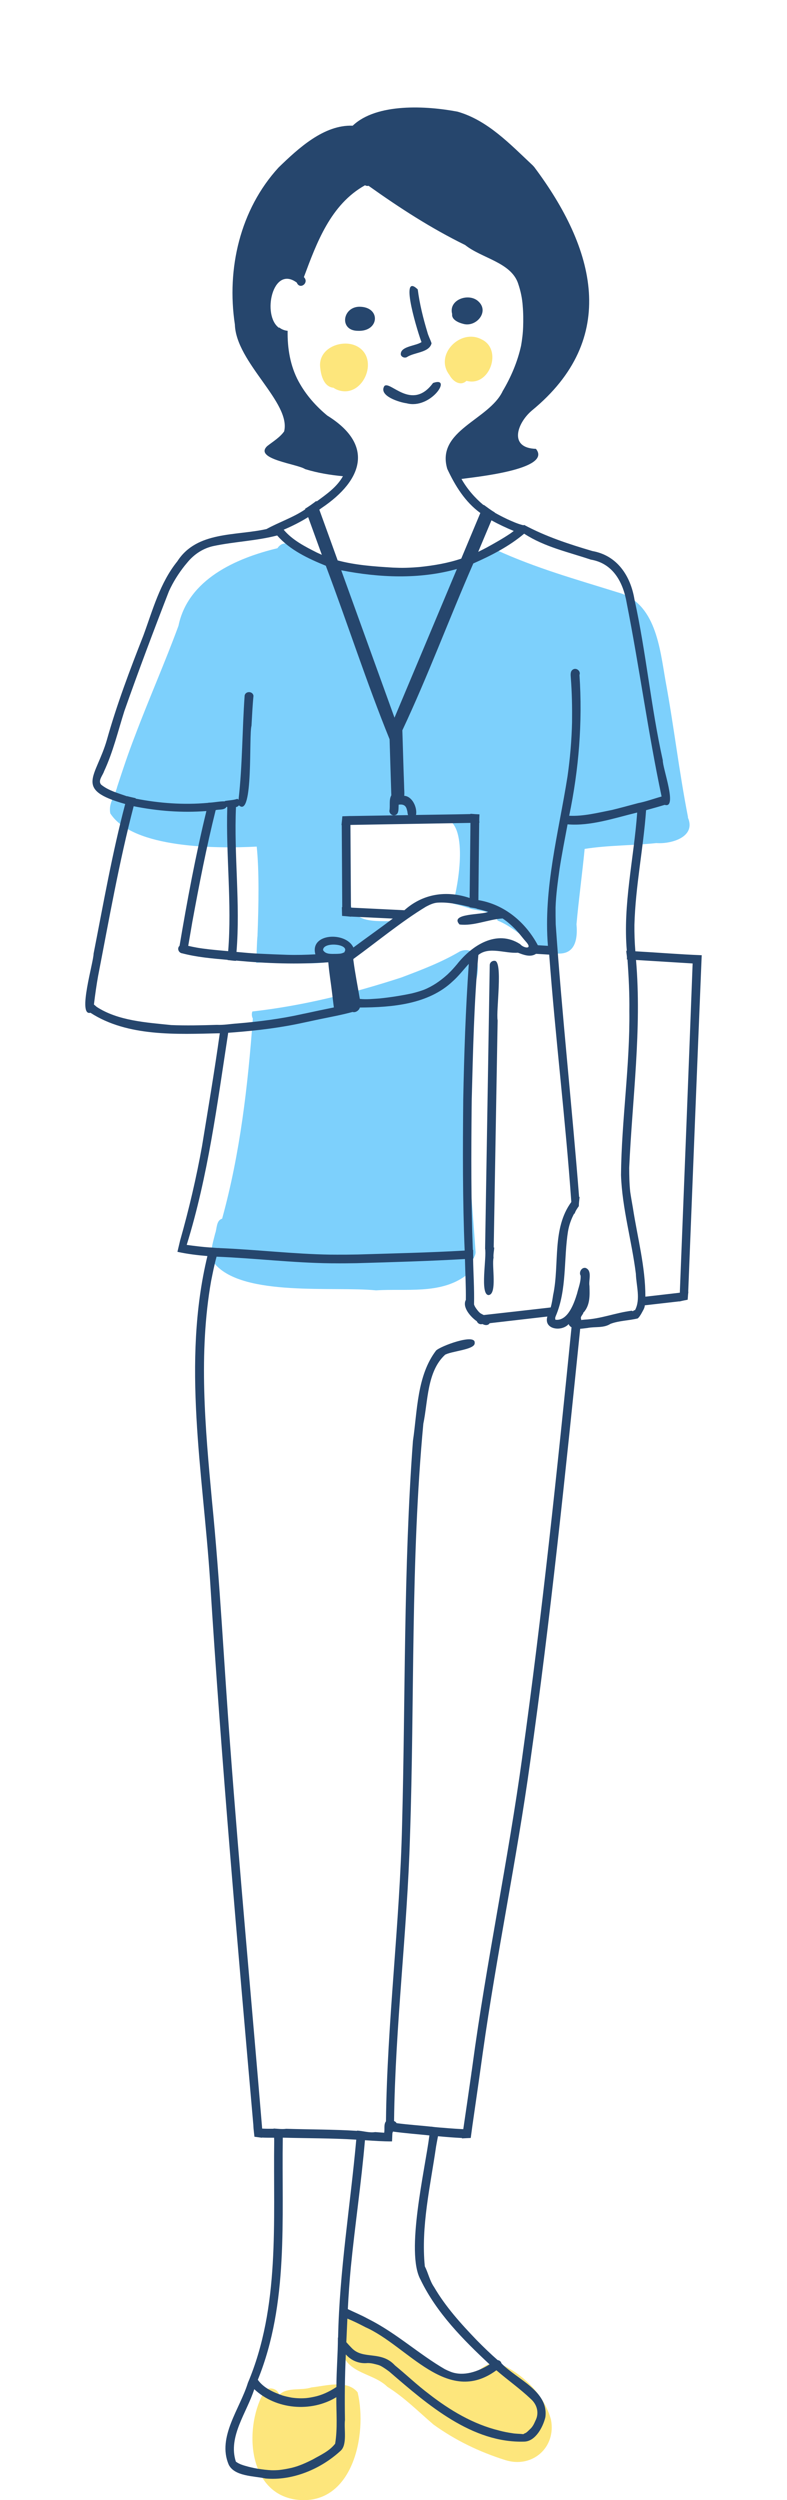 <?xml version="1.0" encoding="utf-8"?>
<!-- Generator: Adobe Illustrator 28.0.0, SVG Export Plug-In . SVG Version: 6.00 Build 0)  -->
<svg version="1.1" id="レイヤー_1" xmlns="http://www.w3.org/2000/svg" xmlns:xlink="http://www.w3.org/1999/xlink" x="0px"
	 y="0px" viewBox="0 0 496 1574" style="enable-background:new 0 0 496 1574;" xml:space="preserve">
<style type="text/css">
	.st0{fill:#FDE67C;}
	.st1{fill:#7DD0FC;}
	.st2{fill:#26466D;}
</style>
<g>
	<path class="st0" d="M186.482,1573.666c-31.216-4.491-32.717-47.101-19.539-68.709
		l-0.187,0.206c0.116-0.137,0.377-0.384,0.528-0.48l-0.16,0.196
		c2.985-2.503,7.914-0.917,8.907,2.831c4.722-5.068,13.923-2.485,20.215-4.682
		c9.124-0.953,22.509-5.092,29.159,3.122
		C231.805,1533.102,222.01,1578.329,186.482,1573.666z"/>
	<path class="st0" d="M318.274,1548.734c-16.417-5.232-31.075-12.281-45.074-22.317
		c-9.622-8.254-18.385-17.097-29.024-23.743
		c-8.956-8.846-24.84-8.014-28.715-22.056
		c-0.919-4.65-4.094-12.145,1.624-14.627c-0.584-18.986,21.748,0.731,28.484,5.097
		c14.862,7.907,29.373,22.917,46.667,24.843
		c8.457,0.22,14.007-10.872,22.673-7.786
		c14.697,6.208,28.205,19.759,32.327,35.131
		C350.705,1540.735,335.499,1554.263,318.274,1548.734z"/>
	<path class="st0" d="M283.265,236.087c-9.759-12.654,6.858-29.463,20.128-22.486
		c13.707,6.316,5.207,30.244-9.387,26.149
		C290.153,243.466,285.263,239.942,283.265,236.087z"/>
	<path class="st0" d="M212.362,245.332c-0.749-0.301-1.465-0.704-2.146-1.209
		c-6.598-0.598-8.227-8.946-8.517-14.102
		c-0.229-11.566,14.607-16.69,23.371-11.976
		C239.775,225.94,228.417,251.816,212.362,245.332z"/>
	<path class="st1" d="M192.983,606.417c-2.292-1.573-5.135-0.74-7.66-1.297
		c-4.158-0.949-9.006-1.792-12.85-2.328c0.05,0.83-0.036,1.88-0.058,2.766
		c-3.654,0.296-7.28,0.31-10.926,0.59c0.26-4.373,0.337-13.045,0.831-17.344
		l-0.027,0.001c0.731-18.801,1.098-40.639-0.506-55.818
		c-24.601,1.29-77.906,1.358-92.282-20.903c-1.216-6.589,2.723-10.288,4.404-16.906
		c3.65-11.141,6.689-20.354,11.112-31.787c8.712-23.144,18.903-46.149,27.457-69.402
		c6.001-29.225,36.245-42.581,62.369-48.841c4.081-5.925,9.709-1.857,13.596,1.797
		c37.62,22.26,85.84,19.498,123.935-0.869
		c25.745,11.754,50.347,18.541,76.848,26.828
		c24.123,6.505,26.621,35.284,30.255,55.921
		c5.391,29.219,8.314,55.794,14.181,85.884l-0.207-0.214
		c5.561,12.337-10.201,16.986-19.765,16.278
		c-15.061,1.58-30.307,1.305-45.217,3.67c-1.524,15.754-3.717,31.652-5.138,47.392
		c1.072,12.172-2.265,21.24-16.532,17.752
		c-12.573-3.9-20.426-14.894-33.167-20.03
		c-2.393-6.094-10.907-5.9-16.409-7.283c-3.861-1.312-7.92-2.515-11.806-3.388
		c3.426-11.278,10.389-51.335-5.809-53.806
		c-9.642-1.216-19.163-0.924-28.784-0.961
		c-10.28,0.308-21.147-0.735-31.225,1.262c-5.68,1.644-4.951,10.729,1.099,11.142
		c-5.477,11.285-0.604,25.656-0.219,37.406
		c-0.34,18.478,15.959,15.583,28.994,16.117
		c-9.398,7.405-20.357,14.775-28.261,22.739
		C212.306,605.07,202.345,606.812,192.983,606.417z"/>
	<path class="st1" d="M236.993,812.358c-26.851-2.627-83.214,4.145-101.385-16.386
		c-4.289-5.896-1.53-13.071,0-19.43c1.181-3.131,0.615-8.184,4.386-9.304
		c11.373-41.234,16.208-83.527,19.35-125.997
		c-0.707-1.343-0.855-2.989-0.288-4.451c31.95-3.633,62.897-11.327,93.795-21.367
		c12.84-4.842,25.248-9.533,37.035-16.482c13.851-5.284,13.393,17.622,6.951,24.14
		c1.023,16.235-1.157,33.076-1.844,48.727
		c-2.125,24.436-0.326,49.793,1.625,74.558
		c0.943,13.643,2.145,27.415,3.059,41.058c0.35,2.009-0.634,3.715-1.533,5.257
		c-0.94,3.705-2.005,7.898-4.893,10.617
		C277.232,814.924,256.061,811.14,236.993,812.358z"/>
	<path class="st2" d="M225.626,208.276c-11.871,0.028-9.974-14.779,0.64-15.169
		C240.2,192.969,239.256,208.869,225.626,208.276z"/>
	<path class="st2" d="M291.723,203.83c-2.814-0.693-7.263-2.646-6.757-6.127
		c-2.46-9.071,10.487-13.584,16.487-7.991
		C308.722,196.242,299.934,206.423,291.723,203.83z"/>
	<path class="st2" d="M252.615,223.391c-0.66-5.464,9.456-5.495,13.034-8.032
		c-1.536-3.554-14.702-45.075-2.364-33.148c1.172,9.164,3.435,18.213,6.109,27.056
		c-0.03-0.118-0.07-0.236-0.101-0.354c0.615,2.518,1.912,4.773,2.692,7.201
		c-1.451,5.989-10.899,5.595-15.499,8.699
		C255.091,225.559,253.214,224.954,252.615,223.391z"/>
	<path class="st2" d="M256.272,253.899c-4.556-0.592-17.798-4.653-14.065-10.82
		c3.527-3.895,17.362,16.168,30.705-1.964
		C285.564,236.599,271.491,257.986,256.272,253.899z"/>
	<path class="st2" d="M307.846,815.341c-5.491-0.483-1.014-23.886-2.128-29.253l0.009-0
		c0.641-38.982,1.285-77.951,1.929-116.938c0.356-20.541,0.64-41.082,0.994-61.624
		c0.034-1.521,1.45-2.729,2.945-2.648c5.633-0.508,0.923,31.847,2.038,37.54
		c-0.848,47.66-1.647,95.333-2.476,142.991c0.11-0.012,0.21-0.033,0.319-0.045
		c-0.082,2.151-0.662,4.393-0.42,6.502
		C309.836,796.689,313.545,815.059,307.846,815.341z"/>
	<path class="st2" d="M202.841,349.307c-2.855-7.92-5.776-15.821-8.625-23.74
		c-4.914,3.062-10.114,5.661-15.427,7.928c5.47,6.52,13.351,10.557,20.837,14.338
		c-0.046-0.017-0.083-0.035-0.13-0.052c0.09,0.043,0.183,0.071,0.269,0.121
		l-0.009-0.009C200.785,348.37,201.804,348.848,202.841,349.307z M305.351,337.989
		c-1.321,3.147-2.642,6.284-3.962,9.431c1.773-0.851,3.526-1.756,5.27-2.67
		c-0.018,0.01-0.045,0.029-0.063,0.038c5.11-2.811,10.176-5.65,15.018-8.897
		c-0.009,0.009-0.027,0.019-0.036,0.029c0.098-0.062,0.192-0.133,0.288-0.2
		c-0.045,0.029-0.081,0.057-0.126,0.086c0.692-0.494,1.375-1.006,2.049-1.526
		c-4.801-1.985-9.508-4.181-14.051-6.701
		C308.278,331.048,306.81,334.518,305.351,337.989z M255.904,357.459
		c2.992-0.085,5.972-0.271,8.95-0.53c-0.119,0.003-0.247,0.015-0.365,0.027
		c8.885-0.922,17.726-2.402,26.207-5.264c3.998-9.577,8.012-19.155,12.031-28.725
		c-9.675-7.016-15.931-17.246-20.841-27.769
		c-7.175-24.266,26.203-30.694,34.892-48.891c-0.062,0.093-0.123,0.186-0.185,0.279
		c5.39-8.999,9.586-18.79,11.831-29.059c-0.016,0.11-0.04,0.23-0.056,0.34
		c0.697-3.999,1.199-8.031,1.331-12.101c0.002,0.083-0.005,0.156-0.003,0.229
		c0.151-4.518,0.136-9.031-0.281-13.534c0.012,0.119,0.024,0.238,0.037,0.356
		c-0.312-4.895-1.325-9.696-2.919-14.328l0.009-0
		c-4.492-13.375-22.956-15.866-33.393-24.237
		c-21.528-10.545-41.372-23.406-60.874-37.286
		c-0.773,0.219-1.61,0.067-2.224-0.328
		c-21.716,12.088-30.533,36.379-38.528,57.828c3.594,3.53-2.538,8.275-4.491,3.429
		c0,0,0,0.009,0,0.018c-15.272-11.369-22.091,20.819-11.148,28.529
		c0.016-0.101,0.041-0.202,0.066-0.304c1.535,1.235,3.377,1.948,5.337,2.126
		c-0.21,10.959,1.639,22.147,6.891,31.869c-0-0.009-0.01-0.018-0.01-0.027
		c0.037,0.074,0.078,0.141,0.115,0.217c-0-0.009-0-0.018-0-0.018
		c4.541,8.359,10.909,15.523,18.237,21.536c-0.094-0.071-0.178-0.151-0.271-0.222
		c29.68,18.341,22.571,40.555-3.319,58.039c0.009-0.01,0.009-0.01,0.018-0.019
		c-0.57,0.405-1.121,0.825-1.699,1.215c3.903,10.641,7.697,21.308,11.572,31.961
		c11.325,3.02,23.116,3.814,34.778,4.525c-0.119-0.007-0.247-0.003-0.367-0.009
		C250.117,357.441,253.013,357.55,255.904,357.459z M217.3,365.208
		c10.439,28.867,20.873,57.752,31.33,86.611
		c13.145-31.185,26.223-62.406,39.329-93.601
		c-23.704,6.635-48.935,5.487-72.894,0.813
		C215.812,361.089,216.551,363.149,217.3,365.208z M221,542.823
		c0.059,9.52,0.119,19.05,0.188,28.579c11.227,0.538,22.453,1.106,33.68,1.642
		c11.655-10.438,26.453-12.646,41.114-7.703
		c0.133-13.18,0.311-26.336,0.44-39.509c0.003,0.119-0.003,0.247,0,0.376
		c0.005-0.522,0.01-1.044,0.015-1.557c-0.006,0.119-0.003,0.248-0.009,0.367
		c0.004-0.202,0.008-0.403,0.012-0.614c-0.006,0.128-0.003,0.247-0.009,0.376
		c0.005-0.147,0.002-0.293,0.007-0.44c-0.006,0.119-0.003,0.248-0.009,0.367
		c0.004-0.202,0.008-0.412,0.012-0.623c-0.006,0.128-0.003,0.256-0.009,0.376
		c0.012-0.953,0.025-1.905,0.037-2.858c-0.006,0.128-0.003,0.247-0.009,0.376
		c0.013-1.3,0.026-2.601,0.029-3.91c-25.204,0.425-50.422,0.842-75.62,1.276
		C220.903,527.169,220.956,534.996,221,542.823z M140.017,598.473
		c1.267,0.114,2.524,0.229,3.79,0.343c2.404-30.233-1.504-60.459-0.561-90.689
		c-0.145-0.059-0.294-0.141-0.427-0.237c-1.297,2.283-4.674,1.54-6.895,2.135
		c-5.836,23.357-10.426,47.008-14.762,70.681c0.008-0.046,0.016-0.083,0.024-0.129
		c-0.872,4.966-1.67,9.931-2.55,14.897c1.851,0.429,3.71,0.803,5.559,1.131
		c-0.119-0.015-0.23-0.04-0.35-0.055
		C129.197,597.485,134.612,597.979,140.017,598.473z M301.508,566.683
		c16.422,2.704,29.725,13.916,37.456,28.399c2.118,0.129,4.236,0.259,6.355,0.387
		c-2.937-36.07,6.725-71.105,12.313-106.435
		c-0.015,0.119-0.031,0.239-0.046,0.358c1.678-11.631,2.697-23.332,2.952-35.077
		c-0.006,0.128-0.003,0.248-0.009,0.367c0.103-9.358-0.052-18.711-0.788-28.042
		c-0.118-1.755-0.422-3.981,1.271-5.086c2.168-1.508,5.21,0.941,4.196,3.363
		c2.006,29.724-0.401,59.505-6.486,88.654c8.997,0.448,18.133-1.91,27.007-3.654
		c-0.118,0.03-0.236,0.061-0.355,0.092c5.566-1.362,11.092-2.872,16.625-4.351
		c-0-0.009-0-0.009-0-0.009c5.106-0.977,9.968-2.802,14.963-4.199
		c-8.566-40.479-14.008-81.527-22.044-122.096c0.022,0.118,0.052,0.228,0.073,0.346
		c-2.221-13.017-8.548-25.054-22.663-27.383
		c-14.314-4.817-29.153-7.973-41.981-16.328
		c-9.467,7.977-20.749,13.776-32.043,18.734
		c-15.232,34.794-28.605,70.867-44.723,105.055
		c0.226,8.044,0.472,16.082,0.733,24.125c-0.001-0.055-0.003-0.119-0.005-0.183
		c0.053,1.711,0.115,3.421,0.168,5.141c-0.002-0.083-0.004-0.165-0.006-0.238
		c0.004,0.181,0.007,0.369,0.023,0.558c-0.001-0.037-0.002-0.073-0.003-0.11
		c0.098,2.111,0.132,4.248,0.217,6.358c-0.005-0.183-0.019-0.375-0.023-0.558
		c0.008,2.036,0.285,4.108,0.083,6.132c5.173,0.347,8.309,7.536,7.43,12.07
		c11.439-0.21,22.881-0.302,34.319-0.563c-0.001-0.064-0.003-0.128,0.004-0.192
		c1.88,0.171,3.765,0.287,5.658,0.378c-0.062,1.763-0.214,3.535-0.03,5.293
		c-0.046,0.001-0.101,0.003-0.146,0.004c-0.087,8.44-0.194,16.886-0.28,25.331
		c-0.003-0.119,0.003-0.247-0-0.366c-0.004,0.559-0.008,1.127-0.012,1.685
		c-0.003-0.119,0.003-0.247-0-0.376c-0.023,1.96-0.037,3.911-0.052,5.87
		c-0.001-0.036-0.002-0.083-0.003-0.128c-0.005,1.227-0.02,2.454-0.034,3.682
		c0.006-0.128,0.003-0.247,0.009-0.375c-0.031,3.443-0.062,6.887-0.103,10.321
		c0.006-0.119,0.003-0.247,0.009-0.375
		C301.532,564.402,301.515,565.547,301.508,566.683z M211.675,600.53
		c1.654-0.066,3.48,0.019,4.949-0.859c0.136-0.005,0.265-0.017,0.393-0.028
		c0.007-0.101,0.013-0.193,0.029-0.294c3.729-5.189-13.698-6.693-13.415-1.16
		C205.246,600.975,208.899,600.499,211.675,600.53z M180.991,601.119
		c5.925,0.171,11.861,0.014,17.773-0.306c-3.711-13.448,19.326-14.417,23.951-4.29
		c8.235-6.127,16.654-12.031,24.851-18.221c-8.79-0.416-17.559-0.848-26.345-1.251
		c0.001,0.027,0.001,0.055,0.002,0.082c-1.884-0.204-3.743-0.373-5.635-0.515
		c-0.029-1.837-0.094-3.665-0.131-5.499c0.073,0.007,0.147,0.005,0.229,0.013
		c-0.103-17.239-0.169-34.459-0.301-51.694c-0.055,0.002-0.109,0.003-0.165,0.004
		c0.169-1.844,0.412-3.697,0.537-5.534c1.69-0.078,3.386-0.119,5.086-0.185
		c0,0.009,0.001,0.019,0.001,0.028c12.126-0.204,24.252-0.372,36.378-0.588
		c-0.495-0.913-0.308-2.038-0.681-3.013c0.02,0.064,0.049,0.127,0.069,0.191
		c-0.026-0.068-0.049-0.159-0.079-0.218c0.009-0,0.01,0.009,0.01,0.009
		c-0-0.009-0-0.009-0.01-0.018c-0.004-0.022-0.012-0.042-0.02-0.063
		l0.009,0.009c-0.008-0.025-0.016-0.047-0.02-0.073
		c0,0.009,0,0.018,0,0.018c-0.62-3.002-2.386-3.794-5.242-3.428
		c-0.227,2.429,0.481,6.519-2.951,6.713c-1.535,0.058-2.997-1.319-2.875-2.902
		c0.583-3.122-0.418-6.946,1.209-9.699c-0.064-1.12-0.08-2.244-0.122-3.366
		c0.005,0.192,0.01,0.375,0.015,0.568c-0.343-10.218-0.604-20.457-0.946-30.675
		c0.001,0.027,0.001,0.046,0.011,0.073c-0.025-0.631-0.05-1.253-0.066-1.884
		c-14.529-35.738-26.503-72.989-40.192-109.228
		c-11.113-4.51-22.639-9.898-30.662-19.059
		c-13.152,3.415-26.854,3.862-40.124,6.644c0.118-0.021,0.237-0.052,0.346-0.073
		c-6.719,1.367-12.512,5.159-16.828,10.435c0,0.009-0.009,0.009-0.009,0.018
		c-0.071,0.085-0.133,0.159-0.205,0.234c0.018-0.019,0.036-0.038,0.054-0.056
		c-0.48,0.58-0.96,1.151-1.439,1.73c-0.009,0-0.009,0-0.009,0
		s0,0,0,0.009c0,0,0,0-0.009,0l0,0.009
		c-0.013,0.013-0.024,0.026-0.027,0.028c-0.009,0.009-0.009,0.009-0.009,0.018
		l-0.009,0c0,0,0,0,0,0.009c-0.009,0.009-0.027,0.028-0.036,0.038
		c0.009-0.009,0.027-0.028,0.036-0.038l-0.009,0.009l0.009-0.009
		c-3.922,4.967-7.316,10.319-9.927,16.092l-0-0.009
		c-9.687,24.941-19.144,50.044-28.04,75.286c0.008-0.028,0.008-0.046,0.016-0.074
		c-4.06,12.794-7.176,25.956-12.862,38.158c-0.825,2.652-4.235,6.109-1.648,8.621
		c-0.047-0.054-0.104-0.117-0.151-0.17c4.647,3.769,10.748,5.34,16.318,7.311
		c0.008-0.037,0.016-0.074,0.024-0.119c1.764,0.522,3.601,0.854,5.389,1.282
		c-0.025,0.092-0.041,0.184-0.066,0.276c14.903,2.924,30.264,4.043,45.407,2.689
		c-0.027,0.001-0.055,0.001-0.082,0.002c0.192-0.023,0.393-0.037,0.584-0.061
		c0.008-0.028,0.008-0.046,0.017-0.064c3.413-0.04,6.954-0.951,10.279-0.839
		c0.026-0.074,0.06-0.148,0.086-0.222c2.595-0.483,5.321-0.494,7.83-1.362
		c0.287,0.139,0.539,0.325,0.755,0.548c2.492-21.756,2.289-43.798,3.85-65.633
		c0.645-2.922,5.189-2.75,5.572,0.242c-0.626,6.225-0.89,12.593-1.259,18.883
		c-1.755,5.534,1.369,58.466-7.918,50.044c-0.434,0.588-1.11,0.999-1.858,1.11
		c-1.332,30.372,2.824,60.796,0.327,91.181c4.839,0.447,9.668,0.894,14.522,1.122
		c-0.11-0.006-0.229-0.012-0.349-0.019
		C169.151,600.67,175.072,600.94,180.991,601.119z M275.419,568.299
		c-2.501,0.271-4.769,1.364-6.967,2.521l0.009-0
		c-15.313,9.232-31.24,22.416-45.722,32.899c-0.093,1.166,0,0.914,0,0.914
		c1.053,8.13,2.674,16.158,4.041,24.233c4.199,0.496,8.452-0.032,12.655-0.286
		c-0.073,0.002-0.146,0.013-0.22,0.015c6.956-0.709,13.844-1.804,20.682-3.255
		c-0.118,0.021-0.237,0.052-0.355,0.073c2.666-0.645,5.265-1.416,7.841-2.36
		c-0.109,0.039-0.218,0.078-0.327,0.118c5.41-2.146,10.269-5.485,14.594-9.344
		c-0.09,0.076-0.17,0.16-0.25,0.235c0.411-0.386,0.832-0.772,1.252-1.158
		c-0.063,0.048-0.116,0.095-0.179,0.151c1.967-1.835,3.765-3.868,5.498-5.926
		c-0.054,0.065-0.098,0.122-0.142,0.186c9.413-12.095,25.252-22.434,40.001-12.912
		c2.061,2.486,7.811,3.488,4.094-1.02l0.009,0.009
		c-2.197-2.424-4.125-5.118-6.344-7.529c0.085,0.081,0.16,0.17,0.245,0.25
		c-2.744-2.959-5.728-5.633-9.073-7.89c-9.005,0.572-18.325,4.928-27.168,3.797
		c-6.518-7.134,14.296-5.977,18.09-7.961c-2.085-0.615-4.196-1.184-6.306-1.725
		c-0.008,0.037-0.016,0.073-0.034,0.11c-1.609-0.856-3.664-0.828-5.434-1.253
		c-0.002-0.083-0.004-0.165,0.003-0.247
		C289.201,569.344,282.354,567.794,275.419,568.299z M136.684,645.205
		c4.365,0.213,8.627-0.61,12.96-0.879c-0.018,0-0.037,0.001-0.064,0.002
		c13.64-1.132,27.316-2.887,40.639-5.851c0.521-0.118,1.063-0.257,1.585-0.333
		c-0.036,0.01-0.082,0.02-0.127,0.031c0.104-0.027,0.221-0.039,0.319-0.072
		l-0.009,0.01c0.097-0.025,0.195-0.046,0.291-0.063
		c0.009-0.009,0.027-0.01,0.036-0.01c-0.009,0-0.018,0-0.027,0.01
		c6.026-1.319,12.071-2.577,18.123-3.803c-0.4-2.88-0.696-5.773-1.063-8.652
		c0,0.009,0.009,0.009,0.01,0.018c-0.768-6.597-1.927-13.163-2.445-19.787
		c-19.387,1.407-38.858,0.751-58.193-1.073c-0.008,0.065-0.006,0.128-0.014,0.184
		c-1.77-0.065-3.502-0.374-5.259-0.516c0,0,0,0-0.009,0
		c0.008-0.046,0.007-0.092,0.015-0.138c-9.669-0.846-19.389-1.66-28.799-4.146
		c0.12,0.024,0.23,0.04,0.349,0.064c-2.364-0.127-3.662-3.132-1.834-4.778
		c4.793-28.425,10.086-56.792,16.911-84.818
		c-15.293,1.181-30.817,0.005-45.837-3.035
		c-9.176,35.212-15.459,71.077-22.385,106.784c0.015-0.12,0.04-0.239,0.055-0.359
		c-1.1,6.105-1.96,12.244-2.708,18.408c0.684,0.605,1.376,1.183,2.059,1.761
		c-0.094-0.08-0.178-0.151-0.271-0.231c13.5,8.75,31.232,9.784,46.947,11.411
		c-0.119-0.006-0.238-0.012-0.348-0.009
		C117.28,645.735,127.002,645.519,136.684,645.205z M224.845,789.788l0,0.009
		c22.645-0.695,45.374-1.172,68.008-2.483c-1.315-31.784-1.196-63.601-0.901-95.406
		c0.001,0.027,0.001,0.055,0.002,0.083c0.551-28.408,1.507-56.826,3.498-85.172
		c-3.436,3.729-6.508,7.818-10.345,11.168c0.09-0.075,0.17-0.16,0.26-0.235
		c-15.386,14.596-38.317,16.455-58.54,16.552
		c-0.018,0.028-0.035,0.047-0.062,0.075c-0.473,1.756-2.746,3.341-4.554,2.707
		c-6.924,1.912-14.019,3.171-21.04,4.638c0.02-0-0.002,0-0.009,0
		c0.009-0,0.009-0,0.009-0c-0.84,0.167-1.681,0.365-2.523,0.531
		c-0.042,0.023-0.091,0.016-0.137,0.031c0.027-0.001,0.055-0.01,0.082-0.011
		c-0.118,0.021-0.228,0.042-0.337,0.064c0.027-0.001,0.046-0.01,0.073-0.011
		c-0.064,0.011-0.118,0.031-0.173,0.041l-0-0.009
		c-0.178,0.041-0.366,0.082-0.537,0.123c0,0,0,0,0.009-0
		c-0.073,0.011-0.137,0.022-0.201,0.042c0.027-0.01,0.046-0.01,0.064-0.02
		c-0.064,0.011-0.127,0.031-0.191,0.042c0.027-0.001,0.046-0.01,0.064-0.011
		c-1.995,0.429-3.99,0.839-5.983,1.278l0.009-0.009
		c-14.334,3.18-28.934,4.94-43.553,6.099c-1.286,0.105-2.682,0.206-4.012,0.295
		c-6.907,44.799-12.671,90.128-26.153,133.532c0.248,0.039,0.505,0.069,0.754,0.109
		c-0.119-0.016-0.248-0.031-0.367-0.046c4.749,0.633,9.518,1.245,14.304,1.567
		c-0-0.009,0.009-0.018,0.009-0.028c1.991,0.092,3.977,0.433,5.978,0.343
		c-0.018,0.019-0.026,0.046-0.035,0.074c23.366,0.943,46.641,3.754,70.026,4.122
		c-0.119-0.006-0.247-0.003-0.376-0.009c1.536,0.013,3.059,0.02,4.597,0.029
		c-0.128,0.003-0.247-0.003-0.375,0
		C216.407,789.911,220.627,789.868,224.845,789.788z M398.888,760.488
		c2.858,18.56,7.889,36.987,7.859,55.859c7.23-0.837,14.46-1.682,21.699-2.503
		c2.745-69.089,5.471-138.186,8.078-207.286
		c-11.893-0.744-23.779-1.472-35.671-2.195
		c3.722,43.674-2.335,87.264-4.303,130.842c-0.003-0.119,0.003-0.238,0-0.357
		c0.009,5.13,0.092,10.271,0.63,15.375c-0-0.01-0.001-0.019-0.001-0.028
		c0,0.015,0.001,0.03,0.001,0.046l-0-0.009
		c0.016,0.076,0.021,0.16,0.034,0.237c-0.01-0.045-0.012-0.091-0.022-0.137
		C397.681,753.726,398.317,757.116,398.888,760.488z M304.865,827.897
		c14.069-1.554,28.117-3.176,42.177-4.764c0.835-2.722,1.209-5.6,1.654-8.411
		c-0.015,0.119-0.03,0.248-0.046,0.367c4.049-19.297-0.838-41.644,11.414-58.355
		c-3.656-51.984-10.073-103.759-13.937-155.738
		c-2.769-0.168-5.539-0.335-8.299-0.503c-3.515,2.359-7.846,0.658-11.408-0.707
		c-8.13,0.641-18.161-4.084-24.931,1.423
		c-2.751,30.119-3.363,60.441-4.173,90.664c-0-0.018-0.001-0.028-0.001-0.046
		c0.002,1.063-0.006,2.125-0.038,3.196c-0.003-0.119,0.003-0.238-0-0.366
		c0,0.366-0.009,0.742-0.008,1.108c-0.003-0.119,0.003-0.247-0-0.366
		c-0.005,0.522-0.01,1.035-0.016,1.548c-0.003-0.119,0.003-0.238,0-0.366
		c-0.288,30.123-0.396,60.237,0.745,90.347c0.073-0.011,0.137-0.013,0.201-0.014
		c0.016,1.784-0.029,3.572,0.118,5.353c-0.055,0.001-0.101,0.003-0.155,0.013
		c0.165,9.62,0.835,19.358,0.599,28.926c0.421,1.404,1.316,2.584,2.201,3.725
		c0,0-0.01-0.009-0.019-0.018c0.666,0.816,1.364,1.649,2.307,2.148
		c-0.102-0.053-0.204-0.114-0.306-0.166
		C303.576,827.252,304.216,827.584,304.865,827.897z M369.142,798.262
		c4.27,1.776,1.704,7.732,2.368,11.347c0.146,5.945,0.5,11.788-3.607,16.59
		c-0.091,0.012-0.191,0.023-0.283,0.035c0.021,0.109,0.033,0.228,0.045,0.338
		c-0.457,1.283-2.187,2.529-1.363,3.981c0,0.018,0.001,0.027,0.001,0.046
		c-0.017,0.034-0.009,0.081-0.025,0.12l0.009-0
		c-0.016,0.101-0.022,0.202-0.038,0.312c0.584-0.061,1.178-0.131,1.753-0.2
		c0,0-0.009,0-0.009,0.009c0.104-0.021,0.227-0.039,0.337-0.045
		c-0.009,0-0.018,0-0.027,0.001c10.354-0.447,19.644-4.355,29.924-5.624
		c0.332,0.43,1.061,0.315,1.212-0.214c0.264-0.043,0.52-0.086,0.775-0.13
		c3.644-6.864,0.749-15.507,0.532-22.975c0.012,0.109,0.024,0.219,0.036,0.338
		c-2.57-20.879-8.692-41.378-9.401-62.439
		c0.316-34.532,5.696-68.869,5.257-103.463c0.003,0.119-0.003,0.238-0,0.357
		c0.149-10.887-0.398-21.757-1.178-32.609c-0.128-0.006-0.266-0.021-0.394-0.027
		c0.258-1.807-0.354-3.645-0.35-5.466c0.11,0.006,0.22,0.013,0.33,0.019
		c-2.532-29.196,4.456-58.011,6.536-87.016c-14.202,3.421-29.339,8.658-43.877,7.426
		c-1.745,9.371-3.601,18.726-5.051,28.145c0.008-0.046,0.016-0.092,0.024-0.129
		c-1.118,8.072-2.268,16.192-2.539,24.336c0,0,0,0-0-0.009
		c-0.028,3.553,0.016,7.095,0.097,10.646
		c3.919,56.679,10.249,114.459,14.733,171.529c0.111,0.043,0.213,0.095,0.315,0.148
		c-0.184,1.893-0.492,3.781-0.468,5.688c-1.038,1.475-2.162,3.048-2.652,4.774
		c-0.102-0.025-0.194-0.059-0.286-0.093c-1.926,3.544-3.261,7.376-3.913,11.352
		c0.015-0.129,0.03-0.248,0.046-0.367c-2.828,17.708-0.62,36.893-7.772,53.62
		c0.008-0.028,0.017-0.055,0.025-0.083c-0.237,0.636-0.565,1.43-0.203,2.074
		c-0.035,0.083-0.06,0.166-0.094,0.25c7.891,1.027,11.84-10.276,13.717-16.472
		c0.883-3.707,2.47-7.415,2.249-11.283
		C364.664,801.023,366.566,797.606,369.142,798.262z M240.582,1342.575
		c0.514,0.042,1.018,0.075,1.532,0.117c0.484-2.339-0.402-5.227,1.135-7.189
		c0.727-62.441,8.753-124.447,10.164-186.868
		c2.136-80.48,0.869-161.117,6.833-241.46
		c2.824-19.017,2.492-40.991,14.535-56.87c2.494-2.732,25.111-11.179,24.379-4.832
		c0.459,4.347-15.31,5.103-18.986,7.635c0.099-0.058,0.198-0.115,0.307-0.173
		c-11.418,10.536-10.701,29.172-13.705,43.545
		c0.008-0.037,0.016-0.073,0.025-0.11c-8.076,86.396-5.459,173.353-8.412,259.994
		c-1.734,59.756-9.304,119.171-10.035,178.972c0.674,0.221,1.245,0.71,1.599,1.323
		c7.259,0.975,14.569,1.423,21.856,2.217c-0-0.018,0.008-0.027,0.008-0.046
		c3.374,0.554,6.831,0.635,10.252,0.975c-0.037,0.001-0.083-0.007-0.128-0.006
		c3.339,0.263,6.687,0.498,10.033,0.651c1.671-11.389,3.359-22.79,4.97-34.203
		c0,0.009,0,0.009,0,0.009c0.155-0.807,0.165-1.635,0.35-2.435
		c0.013-0.107,0.024-0.213,0.038-0.321c0,0.009,0.001,0.018,0.001,0.018
		c0.116-0.919,0.263-1.837,0.387-2.757c0,0.009-0.008,0.028-0.008,0.037
		c-0.001-0.038,0.023-0.07,0.016-0.11l0,0.009
		c0.011-0.09,0.039-0.163,0.039-0.258c-0.008,0.046-0.016,0.092-0.024,0.138
		c8.782-65.132,22.48-129.479,31.428-194.596
		c-0.009,0.028-0.017,0.056-0.025,0.083
		c12.536-89.871,22.001-180.161,31.052-270.44
		c-0.78-0.476-1.548-1.131-1.801-2.041c-4.438,5.003-15.878,3.462-13.433-4.74
		c-12.111,1.384-24.227,2.797-36.342,4.194c-1.041,1.61-3.009,1.373-4.481,0.554
		c-0.173,0.023-0.356,0.046-0.529,0.069l0.009-0
		c-0.009,0-0.009,0-0.018,0c0.009-0,0.009-0,0.009-0
		c-1.279,0.245-2.663-0.596-3.077-1.826c-3.773-2.585-9.412-8.811-6.944-13.474
		c0.113-8.568-0.375-17.147-0.563-25.713c-22.721,1.299-45.989,1.975-68.481,2.614
		c-4.833,0.079-9.658,0.129-14.483,0.067c0.065,0.008,0.128,0.006,0.192,0.004
		c-0.609,0.013-1.245,0.008-1.831-0.008c0.119-0.003,0.247,0.003,0.366-0
		c-0.275-0.002-0.549-0.004-0.824-0.007c0.128,0.006,0.247,0.003,0.376,0.009
		c-24.006-0.292-47.877-3.213-71.858-4.167c-1.392,5.034-2.387,10.168-3.419,15.285
		c-0-0.009-0.001-0.018-0.001-0.028c-8.024,45.642-3.725,92.489,0.519,138.328
		c5.087,50.998,7.516,102.218,11.413,153.312
		c-0-0.018-0.001-0.028-0.001-0.046c0.013,0.123,0.017,0.253,0.028,0.375
		c-0-0.009-0-0.009-0.001-0.018c6.004,80.641,13.492,161.145,20.21,241.723
		c2.39,0.119,4.794,0.116,7.19,0.101c-0.001-0.055-0.003-0.101-0.004-0.156
		c2.594,0.135,5.403,0.554,7.933,0.164c14.889,0.476,29.794,0.371,44.666,1.307
		c0.008-0.055,0.006-0.11,0.014-0.174c3.713,0.183,7.853,1.573,11.404,0.936
		C237.821,1342.37,239.197,1342.473,240.582,1342.575z M284.293,1493.297
		c8.195,2.921,16.99-0.288,24.053-4.632c-0.045,0.028-0.09,0.057-0.135,0.095
		c0.117-0.076,0.234-0.143,0.351-0.22c-16.739-15.615-33.461-32.488-43.51-53.321
		c-9.592-17.221,2.841-69.398,5.569-90.837c-7.677-0.807-15.366-1.353-23.015-2.426
		c-0.015,0.138-0.02,0.284-0.026,0.422c-0.146,0.115-0.217,0.299-0.253,0.482
		l0,0.009c-0-0.009,0.009-0.018,0.008-0.027
		c-0.008,0.037-0.007,0.073-0.006,0.11c-0.001-0.028-0.001-0.055-0.002-0.083
		c-0.141,1.756-0.126,3.53-0.259,5.289c-5.703,0.028-11.372-0.382-17.058-0.756
		c-2.271,26.672-6.251,53.161-8.881,79.788c-0.001-0.036,0.007-0.073,0.006-0.11
		c-0.828,8.868-1.484,17.758-1.912,26.655c4.145,2.005,8.453,3.762,12.504,5.99
		c-0.102-0.061-0.214-0.114-0.325-0.175c0.492,0.253,0.975,0.515,1.466,0.768
		c-0.028-0.008-0.047-0.026-0.074-0.035c17.08,8.649,31.264,21.831,47.758,31.378
		c-0.111-0.061-0.213-0.114-0.325-0.175
		C281.563,1492.158,282.906,1492.756,284.293,1493.297z M183.921,1509.468
		c3.243,0.448,6.521,0.553,9.784,0.208c-0.11,0.003-0.228,0.015-0.347,0.027
		c1.598-0.169,3.165-0.456,4.731-0.807c-0.109,0.03-0.228,0.052-0.337,0.082
		c5.029-1.007,9.738-3.234,14.01-6.042c-0.036,0.028-0.081,0.057-0.117,0.085
		c0.095-0.067,0.198-0.134,0.297-0.209c-0.027,0.019-0.045,0.029-0.063,0.038
		c0.045-0.038,0.099-0.067,0.144-0.104c-0.003-10.36,0.937-20.712,0.939-31.043
		c0.036-0.02,0.072-0.048,0.117-0.067c0.836-41.788,7.705-83.033,11.448-124.587
		c-15.416-0.955-30.867-0.829-46.304-1.256
		c-0.78,50.95,3.85,104.241-15.729,152.438
		c3.622,5.168,9.837,7.875,15.633,9.902l-0.009,0
		C180.037,1508.688,181.962,1509.124,183.921,1509.468z M322.739,1531.833
		c2.342,0.44,4.765,0.333,7.103,0.643c0.445-0.432,1.113-0.563,1.635-0.884
		c-0.027,0.019-0.054,0.029-0.081,0.048c0.106-0.058,0.203-0.112,0.307-0.172
		c-0.053,0.025-0.115,0.067-0.163,0.087c0.878-0.611,1.625-1.408,2.399-2.139
		c-0.018,0.019-0.045,0.047-0.062,0.066c0.081-0.085,0.179-0.172,0.259-0.254
		c-0.018,0.019-0.036,0.028-0.054,0.047c1.512-1.338,2.438-3.143,3.215-4.971
		c0,0.018-0.008,0.028-0.008,0.037c0.019-0.081,0.072-0.161,0.095-0.24
		c2.62-4.881,1.133-10.339-2.935-13.878c0,0,0,0,0.009-0l-0.009-0.009
		c-0.009,0-0.009,0-0.009-0.009l-0.01-0.009l0.01,0.009
		c-6.815-6.435-14.502-11.85-21.598-17.963
		c-31.065,22.842-55.799-15.338-82.569-27.14
		c0.102,0.052,0.213,0.114,0.325,0.166c-0.418-0.228-0.826-0.437-1.244-0.655
		c0.037,0.026,0.084,0.053,0.13,0.079c-3.437-1.809-6.953-3.516-10.546-4.987
		c-0.234,4.952-0.443,9.897-0.665,14.849c1.16,1.335,2.383,2.631,3.615,3.9
		c-0-0.009-0-0.009-0-0.009c7.131,7.232,18.344,1.301,26.95,10.648
		c-0.018-0.009-0.037-0.027-0.056-0.035c7.342,6.003,14.21,12.599,21.817,18.296
		c-0.103-0.071-0.196-0.141-0.289-0.212c13.195,10.253,27.878,19.044,44.24,23.025
		c-0.111-0.025-0.212-0.058-0.323-0.083c0.203,0.059,0.415,0.109,0.627,0.167
		c-0.11-0.025-0.221-0.059-0.332-0.083c0.267,0.067,0.535,0.142,0.802,0.209
		c-0.111-0.025-0.221-0.058-0.332-0.083
		C317.535,1530.959,320.13,1531.46,322.739,1531.833z M175.926,1555.028
		c2.604-0.289,5.189-0.783,7.748-1.342c-0.009,0-0.009,0-0.009,0
		c4.797-1.117,9.297-3.21,13.687-5.411c-0.108,0.049-0.208,0.106-0.316,0.155
		c5.011-2.867,10.591-5.29,14.184-9.975c1.611-9.677,0.672-19.512,0.756-29.271
		c-15.925,9.698-38.088,7.811-51.729-5.045
		c-4.584,14.603-16.729,29.907-11.592,45.606c1.737,1.332,3.816,2.054,5.891,2.661
		c-0.01-0.009-0.028-0.008-0.037-0.017c2.555,0.75,5.161,1.343,7.792,1.807
		l-0.009,0c0.018-0.003,0.036,0.007,0.046,0.008l-0-0.009
		c0.009,0.009,0.019,0.009,0.037,0.008c-0.009,0-0.018,0-0.028,0.001
		c0.096,0,0.19,0.032,0.285,0.047c-0.018-0.009-0.028-0.008-0.046-0.017
		c2.933,0.466,5.899,0.829,8.878,0.964c-0.119-0.006-0.238-0.012-0.358-0.018
		C172.717,1555.211,174.318,1555.161,175.926,1555.028z M167.419,1560.372
		c-7.408-1.635-19.721-1.258-23.324-8.818
		c-7.307-17.297,7.215-35.206,12.165-51.499c-0.043,0.111-0.086,0.222-0.129,0.333
		c20.483-48.245,15.979-101.773,16.684-153.021
		c0.003,0.119,0.006,0.238,0.009,0.366c-0.025-0.64-0.06-1.271-0.094-1.911
		c-2.535,0.013-5.074,0.031-7.611-0.099c-0.027,0.038-0.053,0.084-0.079,0.121
		c-1.561-0.214-3.131-0.422-4.685-0.631c-0.119-1.096-0.248-2.191-0.367-3.278
		c0,0,0,0.009,0.009,0.009c-0.024-0.228-0.048-0.447-0.072-0.667
		c0.001,0.027,0.002,0.064,0.002,0.092c-0.057-0.569-0.112-1.139-0.172-1.708
		l0.009-0c-0.033-0.585-0.057-1.152-0.099-1.728c0,0,0,0.009,0.01,0.018
		c-10.021-114.337-20.149-228.656-27.3-343.224
		c0.001,0.018,0.001,0.045,0.002,0.073c-4.444-67.688-17.832-136.978-1.663-204.035
		c-6.336-0.526-12.673-1.296-18.892-2.659c0.047-0.21,0.093-0.416,0.139-0.636
		c0,0.009,0.001,0.027,0.001,0.037c0.495-2.155,1.035-4.302,1.529-6.448
		c-0.008,0.027-0.017,0.055-0.025,0.083c5.63-19.805,10.33-39.911,13.967-60.187
		c-0.025,0.111-0.04,0.22-0.065,0.331c3.851-23.573,7.837-47.123,11.152-70.781
		c-27.005,0.617-58.089,2.301-81.52-12.902
		c-8.351,2.347,2.014-31.99,1.972-37.176c6.182-31.513,11.72-63.185,19.931-94.261
		c-32.75-9.154-18.346-16.716-11.489-40.559
		c-0.034,0.111-0.068,0.222-0.101,0.332c6.275-22.396,14.528-44.137,23.018-65.764
		c5.924-16.091,10.443-33.208,21.423-46.781
		c12.288-19.112,36.73-15.933,56.219-20.329
		c7.809-4.31,16.866-7.276,24.422-12.424c-0.049-0.117-0.088-0.227-0.137-0.335
		c2.48-1.508,4.835-3.202,7.134-4.97c0.032,0.128,0.079,0.272,0.12,0.4
		c6.199-4.538,12.787-9.053,16.615-15.924c-7.98-0.739-15.941-2.054-23.615-4.407
		c0.009-0,0.009-0,0.018-0c-0.09-0.035-0.176-0.054-0.268-0.085
		l0,0.009c-4.696-3.227-32.467-6.243-23.881-14.47
		c3.771-2.961,8.092-5.49,10.864-9.497c-0.062,0.093-0.123,0.186-0.185,0.279
		c4.536-18.18-30.312-43.31-31.038-67.355
		c-5.297-35.045,3.261-72.363,27.557-98.849
		c12.389-11.993,28.587-27.03,46.709-26.303
		c15.074-14.411,46.67-12.524,66.079-8.836
		c19.045,5.456,33.22,20.568,47.278,33.727c-0.076-0.09-0.16-0.17-0.236-0.26
		c0.508,0.546,1.007,1.091,1.516,1.637c-0.075-0.08-0.16-0.17-0.235-0.25
		c38.351,51.124,54.016,107.851-1.578,153.387l0.009-0
		c-9.294,7.904-14.62,23.542,2.646,24.039
		c10.635,13.049-39.122,17.806-46.926,18.958
		c3.574,6.287,8.384,11.867,13.943,16.491c0.025-0.073,0.061-0.139,0.086-0.212
		c2.297,1.641,4.503,3.385,6.961,4.785c-0.026,0.046-0.043,0.092-0.061,0.138
		c2.508,1.42,5.06,2.737,7.673,3.98c-0.065-0.026-0.12-0.052-0.185-0.078
		c0.108,0.045,0.208,0.094,0.306,0.139l-0.009,0
		c3.356,1.517,6.736,3.074,10.336,3.912c0.135-0.086,0.28-0.163,0.434-0.222
		c13.695,7.331,28.139,12.07,43.048,16.453
		c15.645,2.786,24.04,15.623,26.502,30.494
		c7.369,33.474,10.388,67.756,17.842,101.226
		c-0.218,4.77,9.517,30.75,1.227,28.067c-3.887,1.194-7.829,2.275-11.753,3.358
		c-1.724,24.153-6.71,47.993-7.353,72.223c-0.003-0.128,0.003-0.248-0-0.367
		c-0.054,5.669,0.121,11.327,0.597,16.978c13.943,0.773,27.86,1.942,41.812,2.469
		c-2.906,70.603-5.719,141.255-8.502,211.875c0.036-0.001,0.064-0.011,0.1-0.012
		c-0.171,1.185-0.251,2.378-0.33,3.57c-0.001-0.027-0.001-0.055-0.002-0.082
		c-0.033,0.513-0.074,1.027-0.116,1.541c-1.723,0.336-3.476,0.664-5.172,1.12
		c-0.001-0.03-0.003-0.07,0.007-0.101c-7.281,0.832-14.557,1.645-21.836,2.497
		c-0.129,1.982-1.335,3.508-2.219,5.257c0.009-0,0.009-0,0.009-0
		c-0.009,0.009-0.018,0.019-0.026,0.037c0.009-0.018,0.018-0.028,0.017-0.037
		c-0.009,0.019-0.018,0.028-0.026,0.046c0.009-0,0.009-0,0.009-0
		c0,0.009-0.009,0.009-0.017,0.028c-0-0.009,0.009-0.019,0.008-0.028
		c-0.378,0.633-0.755,1.264-1.198,1.862c0,0-0.009,0-0.009,0.009
		c0,0,0,0,0.009-0c-0.31,0.362-0.625,0.721-0.971,1.069
		c-5.7,1.432-11.92,1.363-17.38,3.491c0.099-0.057,0.199-0.115,0.298-0.172
		c-4.299,2.935-9.763,1.735-14.644,2.708l0.009-0
		c-1.533,0.195-3.057,0.407-4.602,0.511
		c-9.337,91.184-18.723,182.407-31.578,273.173
		c-8.439,60.903-21.151,121.121-29.726,182
		c0.015-0.12,0.03-0.239,0.046-0.358c-0.325,2.334-0.659,4.677-0.984,7.011
		l0.009-0c-0.007,0.064-0.015,0.128-0.031,0.193
		c-0-0.009-0-0.009-0-0.018c-1.802,13.136-3.767,26.236-5.626,39.375
		c0.015-0.129,0.03-0.248,0.046-0.367c-0.396,2.802-0.773,5.614-1.14,8.425
		c-1.862,0.081-3.711,0.156-5.569,0.27c0.016-0.083,0.023-0.166,0.039-0.248
		c-5.042-0.247-10.078-0.65-15.108-1.117c-0.317,1.583-0.615,3.165-0.904,4.756
		c0.008-0.028,0.008-0.046,0.017-0.064c-0.026,0.116-0.046,0.221-0.055,0.34
		c-0.035,0.116-0.044,0.24-0.073,0.359c0.009-0.019,0.008-0.037,0.017-0.046
		c-0.09,0.557-0.208,1.112-0.305,1.665c0.024-0.12,0.049-0.239,0.073-0.359
		c-3.591,24.785-9.566,50.171-7.074,75.247c2.117,4.093,3.072,9.066,5.835,13.054
		l-0-0.009c7.221,12.384,16.965,23.131,26.862,33.429
		c-0.009-0.009-0.028-0.027-0.037-0.036c0.066,0.069,0.132,0.136,0.197,0.206
		c-0-0.009-0.009-0.009-0.01-0.018c4.218,4.276,8.555,8.478,13.089,12.429
		c1.086,0.066,2.121,0.929,2.368,2.018c9.68,10.142,29.902,17.376,27.665,33.958
		c-1.499,6.167-6.131,14.938-13.033,15.32
		c-33.198,1.156-61.194-23.293-85.074-43.849l0.009-0
		c-0.149-0.106-0.28-0.222-0.42-0.328c0.009,0.009,0.009,0.009,0.019,0.018
		c-0.028-0.017-0.056-0.044-0.075-0.062c-0.009,0-0.009,0-0.009-0.009
		c-0.064-0.046-0.14-0.108-0.205-0.151c0.028,0.018,0.046,0.035,0.065,0.053
		c-1.475-1.116-2.994-2.148-4.602-3.087c0.102,0.062,0.205,0.123,0.307,0.185
		c-0.786-0.457-1.583-0.844-2.472-1.072c0.111,0.025,0.221,0.058,0.332,0.083
		c-2.195-0.583-4.428-1.253-6.724-1.23c0.009-0,0.009-0,0.018-0
		c-0.058-0.008-0.117-0.006-0.183-0.004c0,0,0,0,0.009-0
		c-5.211,0.542-10.283-1.475-13.716-5.437c-0.634,13.747-0.78,27.493-0.542,41.251
		c-0.718,5.628,1.61,15.641-2.781,19.445
		C202.233,1554.374,184.464,1561.892,167.419,1560.372z"/>
</g>
</svg>
